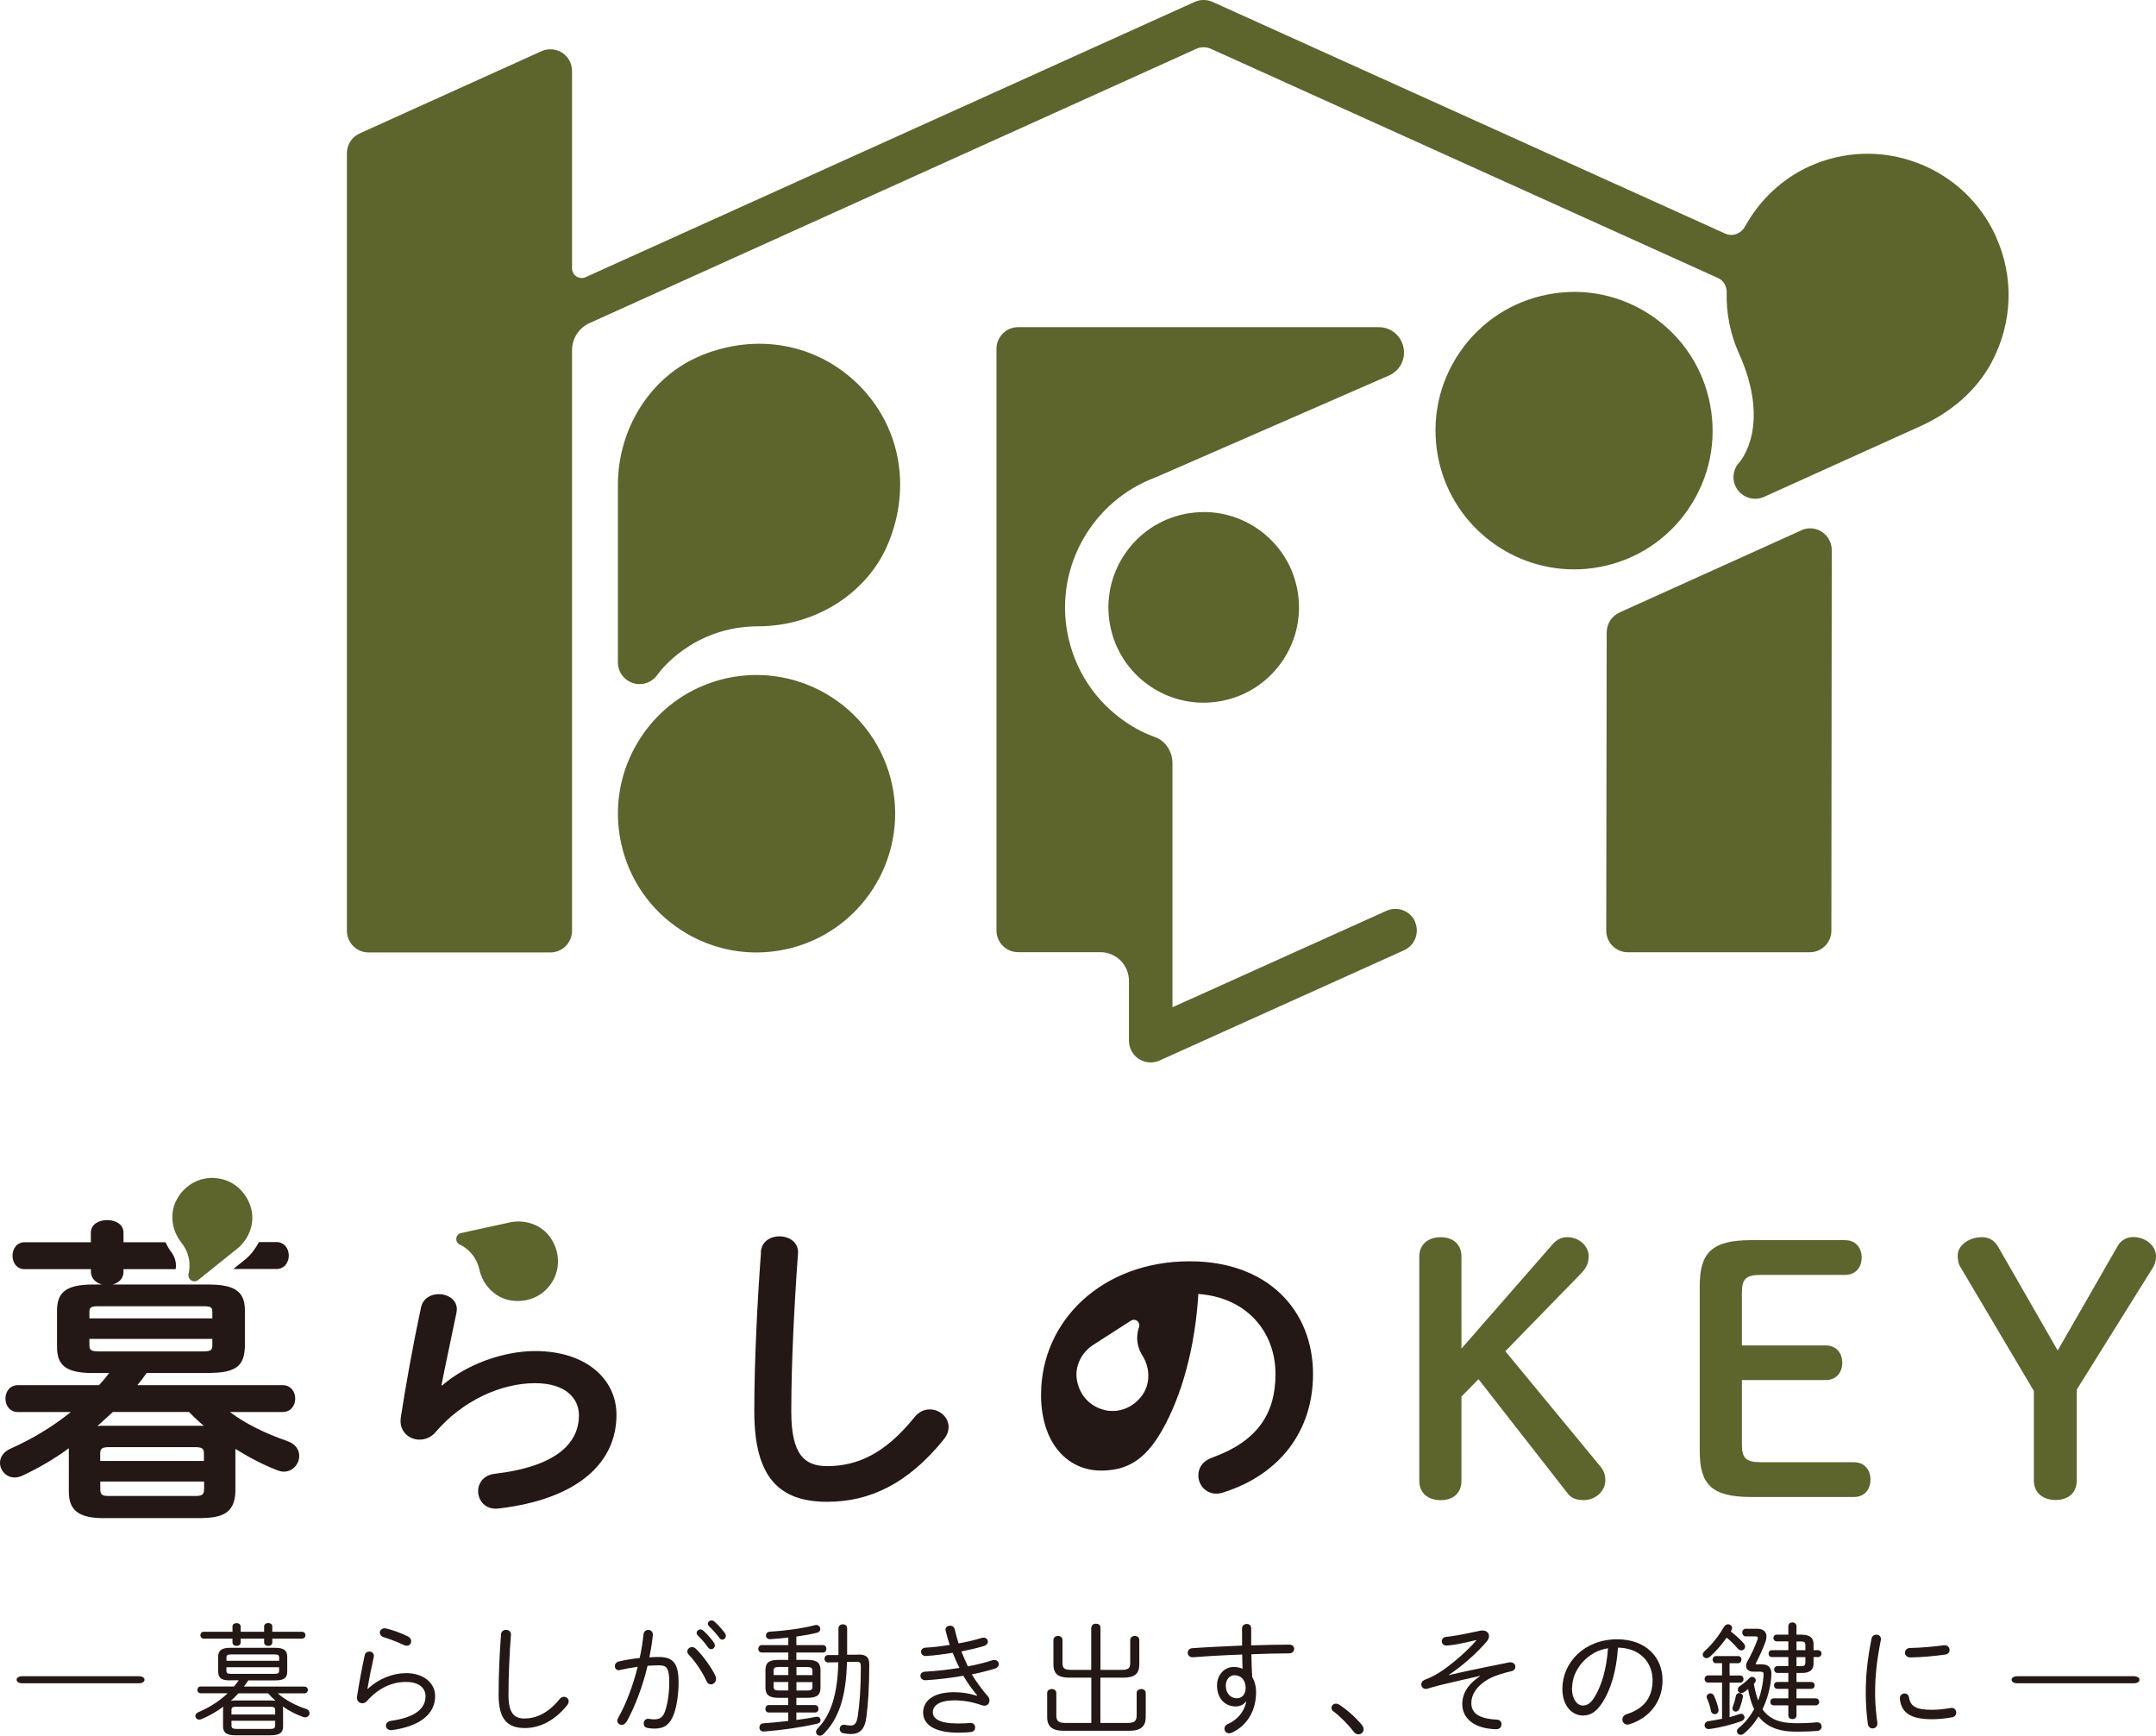 <svg width="118" height="95" viewBox="0 0 118 95" fill="none" xmlns="http://www.w3.org/2000/svg">
<g clip-path="url(#clip0_1572_444)">
<path d="M92.417 27.84C93.559 26.166 93.975 24.145 93.598 22.153C93.221 20.161 92.09 18.438 90.417 17.295C88.74 16.153 86.725 15.731 84.735 16.113C82.745 16.491 81.018 17.623 79.882 19.297C78.74 20.976 78.324 22.992 78.701 24.989C79.391 28.625 82.582 31.163 86.15 31.163C86.616 31.163 87.092 31.119 87.569 31.029C89.559 30.652 91.281 29.519 92.422 27.84H92.417Z" fill="#5D642C"/>
<path d="M98.586 29.027L88.636 33.523C88.214 33.716 87.941 34.139 87.936 34.6L87.911 50.932C87.911 51.25 88.035 51.548 88.258 51.772C88.482 51.995 88.78 52.119 89.097 52.119H99.047C99.702 52.119 100.233 51.588 100.233 50.932L100.253 30.105C100.253 29.703 100.05 29.326 99.712 29.107C99.375 28.888 98.948 28.854 98.581 29.023L98.586 29.027Z" fill="#5D642C"/>
<path d="M109.251 12.969C108.402 11.086 106.868 9.646 104.938 8.916C103.008 8.186 100.908 8.255 99.028 9.105C97.514 9.795 96.303 10.962 95.504 12.398C95.286 12.79 94.829 12.969 94.422 12.785L66.364 0.104C66.051 -0.035 65.699 -0.035 65.386 0.104L32.053 15.169C31.705 15.328 31.308 15.07 31.308 14.688V3.884C31.308 3.482 31.105 3.104 30.767 2.886C30.425 2.667 30.003 2.638 29.636 2.801L19.686 7.302C19.259 7.495 18.986 7.917 18.986 8.384V50.942C18.986 51.598 19.517 52.129 20.172 52.129H30.122C30.777 52.129 31.308 51.598 31.308 50.942V19.168C31.308 18.527 31.681 17.946 32.266 17.683L65.476 2.672C65.729 2.558 66.022 2.558 66.275 2.672L94.025 15.214C94.333 15.353 94.512 15.666 94.502 16.004C94.477 17.141 94.695 18.279 95.172 19.337C96.948 23.281 95.266 25.223 95.207 25.292C94.814 25.704 94.765 26.335 95.092 26.797C95.321 27.12 95.688 27.299 96.06 27.299C96.224 27.299 96.392 27.264 96.546 27.195L105.117 23.32C106.754 22.58 108.189 21.383 109.022 19.794C110.159 17.623 110.228 15.149 109.246 12.974L109.251 12.969Z" fill="#5D642C"/>
<path d="M39.432 37.203C37.477 37.73 35.845 38.992 34.832 40.75C33.82 42.508 33.557 44.55 34.083 46.512C34.609 48.469 35.869 50.103 37.621 51.116C38.787 51.787 40.083 52.129 41.393 52.129C42.058 52.129 42.723 52.04 43.383 51.866C47.422 50.773 49.819 46.601 48.732 42.558C47.641 38.52 43.482 36.12 39.432 37.203Z" fill="#5D642C"/>
<path d="M38.325 19.481C35.621 20.603 33.809 23.445 33.819 26.564V36.26C33.819 36.776 34.157 37.233 34.653 37.387C34.772 37.427 34.891 37.442 35.005 37.442C35.388 37.442 35.755 37.253 35.983 36.93C36.057 36.821 37.869 34.283 41.511 34.278C44.653 34.273 47.516 32.435 48.628 29.703C49.883 26.628 49.258 23.315 46.995 21.065C44.722 18.805 41.402 18.194 38.325 19.476V19.481Z" fill="#5D642C"/>
<path d="M77.45 50.446C77.182 49.844 76.478 49.581 75.882 49.849L64.17 55.129V41.778C64.17 41.152 63.808 40.556 63.218 40.343C62.627 40.129 62.116 39.866 61.61 39.518C59.932 38.376 58.806 36.652 58.424 34.66C57.724 30.97 59.838 27.388 63.247 26.127L76.026 20.549C76.626 20.28 76.949 19.645 76.81 18.999C76.671 18.358 76.12 17.906 75.46 17.906H55.724C55.069 17.906 54.538 18.438 54.538 19.093V50.927C54.538 51.583 55.069 52.114 55.724 52.114H60.225C61.089 52.114 61.788 52.815 61.788 53.679V56.957C61.788 57.36 61.992 57.737 62.329 57.956C62.523 58.08 62.746 58.149 62.974 58.149C63.138 58.149 63.307 58.115 63.461 58.045L76.845 52.01C77.44 51.742 77.708 51.036 77.44 50.441L77.45 50.446Z" fill="#5D642C"/>
<path d="M65.877 28.029C65.555 28.029 65.232 28.059 64.905 28.119C62.081 28.655 60.22 31.392 60.756 34.218C61.014 35.584 61.793 36.771 62.944 37.556C64.096 38.341 65.49 38.624 66.85 38.366C68.22 38.107 69.401 37.328 70.19 36.175C70.974 35.023 71.262 33.632 71.004 32.266C70.527 29.768 68.339 28.024 65.882 28.024L65.877 28.029Z" fill="#5D642C"/>
<path d="M24.207 75.822C25.542 74.665 27.557 73.945 29.289 73.945C32.043 73.945 33.74 75.455 33.74 77.436C33.74 80.139 31.512 82.071 27.289 82.562C26.569 82.652 26.167 82.125 26.167 81.614C26.167 81.177 26.465 80.735 27.061 80.665C30.495 80.263 31.686 78.961 31.686 77.456C31.686 76.542 30.966 75.703 29.284 75.703C27.428 75.703 25.324 76.652 23.85 78.37C23.607 78.668 23.269 78.793 22.957 78.793C22.376 78.793 21.815 78.321 21.939 77.566C22.202 75.847 22.604 73.602 23.041 71.565C23.145 71.059 23.582 70.83 24.004 70.83C24.564 70.83 25.11 71.198 24.986 71.829C24.654 73.463 24.356 74.794 24.163 75.812L24.197 75.832L24.207 75.822Z" fill="#231815"/>
<path d="M41.641 68.541C41.675 67.945 42.166 67.666 42.658 67.666C43.199 67.666 43.73 67.999 43.675 68.63C43.482 71.228 43.308 74.561 43.308 77.263C43.308 79.612 44.028 80.243 45.273 80.243C46.906 80.243 48.429 79.577 50.042 77.576C50.29 77.258 50.603 77.139 50.886 77.139C51.427 77.139 51.918 77.561 51.918 78.102C51.918 78.311 51.849 78.524 51.675 78.753C49.675 81.246 47.556 82.195 45.278 82.195C42.668 82.195 41.283 80.894 41.283 77.248C41.283 74.456 41.457 71.124 41.65 68.546L41.641 68.541Z" fill="#231815"/>
<path d="M56.98 76.314C56.98 72.316 60.296 69.032 65.114 69.032C69.392 69.032 71.863 71.719 71.863 75.206C71.863 78.38 69.987 80.715 66.97 81.678C66.831 81.728 66.687 81.748 66.568 81.748C65.973 81.748 65.586 81.256 65.586 80.749C65.586 80.362 65.794 79.98 66.32 79.786C68.811 78.892 69.809 77.382 69.809 75.206C69.809 72.906 68.251 71.014 65.586 70.82C65.412 73.731 64.692 76.364 63.606 78.276C62.643 79.98 61.606 80.486 60.256 80.486C58.469 80.486 56.976 79.046 56.976 76.309L56.98 76.314ZM60.464 77.178C61.253 77.352 62.042 77.034 62.529 76.344C62.956 75.733 62.956 74.868 62.529 74.198C62.032 73.418 62.325 72.688 62.335 72.653C62.375 72.559 62.36 72.454 62.31 72.375C62.295 72.35 62.276 72.325 62.251 72.305C62.151 72.221 62.008 72.211 61.898 72.281L59.834 73.607C59.169 74.034 58.812 74.809 58.941 75.539C59.09 76.374 59.675 76.994 60.464 77.173V77.178Z" fill="#231815"/>
<path d="M84.939 68.138C85.182 67.86 85.44 67.711 85.778 67.711C86.428 67.711 86.949 68.198 86.949 68.754C86.949 69.092 86.855 69.35 86.542 69.688L82.388 73.955L87.584 80.253C87.787 80.496 87.862 80.74 87.862 81.018C87.862 81.614 87.321 82.101 86.691 82.101C86.264 82.101 86.001 82.006 85.778 81.708L80.919 75.484L79.986 76.438V81.043C79.986 81.733 79.52 82.106 78.85 82.106C78.18 82.106 77.679 81.733 77.679 81.043V68.779C77.679 68.089 78.18 67.716 78.85 67.716C79.52 67.716 79.986 68.089 79.986 68.779V73.811L84.939 68.143V68.138Z" fill="#5D642C"/>
<path d="M101.46 80.029C102.055 80.029 102.373 80.456 102.373 80.983C102.373 81.51 102.055 81.932 101.46 81.932H95.837C93.639 81.932 93.028 81.207 93.028 79.413V70.393C93.028 68.605 93.644 67.875 95.837 67.875H100.978C101.574 67.875 101.891 68.302 101.891 68.829C101.891 69.355 101.574 69.777 100.978 69.777H96.378C95.519 69.777 95.336 70.021 95.336 70.766V73.637H99.916C100.512 73.637 100.829 74.064 100.829 74.585C100.829 75.107 100.512 75.534 99.916 75.534H95.336V79.041C95.336 79.786 95.525 80.029 96.378 80.029H101.46Z" fill="#5D642C"/>
<path d="M107.295 69.35C107.181 69.166 107.146 68.943 107.146 68.7C107.146 68.198 107.722 67.711 108.486 67.711C108.859 67.711 109.176 67.915 109.345 68.213L112.62 73.915L115.915 68.173C116.064 67.915 116.362 67.706 116.754 67.706C117.444 67.706 118 68.193 118 68.749C118 68.993 117.945 69.176 117.851 69.345L113.662 76.056V81.033C113.662 81.723 113.176 82.096 112.506 82.096C111.836 82.096 111.315 81.723 111.315 81.033V76.13L107.295 69.345V69.35Z" fill="#5D642C"/>
<path d="M13.434 68.923L12.769 69.454H15.121C15.577 69.454 15.806 69.087 15.806 68.719C15.806 68.352 15.577 67.979 15.121 67.979H14.173C13.984 68.332 13.751 68.665 13.429 68.923H13.434Z" fill="#231815"/>
<path d="M15.741 78.877C14.515 78.455 13.444 77.928 12.585 77.283H15.458C15.93 77.283 16.158 76.915 16.158 76.547C16.158 76.18 15.93 75.812 15.458 75.812H7.518C7.692 75.604 7.871 75.375 8.024 75.147H11.424C11.93 75.127 12.511 75.127 12.947 74.829C13.315 74.566 13.384 74.129 13.404 73.706V71.739C13.404 70.756 12.947 70.304 11.424 70.304H6.164C6.496 70.214 6.744 69.986 6.759 69.638V69.464H9.613C9.632 69.36 9.697 68.928 9.345 68.486C9.22 68.332 9.146 68.158 9.057 67.989H6.759V67.463C6.759 67.006 6.322 66.777 5.866 66.777C5.409 66.777 4.973 67.006 4.973 67.463V67.989H1.35C0.913 67.989 0.685 68.357 0.685 68.729C0.685 69.102 0.913 69.464 1.35 69.464H4.977V69.638C4.997 69.991 5.26 70.219 5.593 70.304H5.087C3.578 70.304 3.121 70.761 3.121 71.739V73.706C3.121 74.71 3.578 75.147 5.087 75.147H5.98C5.806 75.375 5.613 75.604 5.419 75.812H0.983C0.526 75.812 0.298 76.18 0.298 76.547C0.298 76.915 0.526 77.283 0.983 77.283H3.876C2.893 78.072 1.806 78.738 0.581 79.284C0.179 79.458 0 79.776 0 80.054C0 80.476 0.332 80.864 0.804 80.864C0.943 80.864 1.102 80.829 1.275 80.74C2.134 80.337 2.978 79.846 3.767 79.264V81.634C3.767 82.632 4.273 83.089 5.657 83.089H10.987C12.074 83.069 12.848 82.88 12.883 81.634V79.299C13.617 79.756 14.372 80.159 15.146 80.457C15.285 80.511 15.409 80.546 15.533 80.546C16.039 80.546 16.377 80.109 16.377 79.687C16.377 79.354 16.183 79.036 15.746 78.882L15.741 78.877ZM4.893 71.824C4.893 71.541 4.982 71.491 5.434 71.491H11.076C11.548 71.491 11.622 71.541 11.622 71.824V72.156H4.893V71.824ZM5.434 73.965C4.977 73.965 4.893 73.895 4.893 73.612V73.279H11.622V73.612C11.622 73.895 11.553 73.965 11.076 73.965H5.434ZM6.168 77.278H10.342C10.605 77.541 10.868 77.804 11.151 78.033H5.662C5.558 78.033 5.434 78.033 5.33 78.052C5.613 77.789 5.891 77.541 6.173 77.283L6.168 77.278ZM11.166 81.524C11.166 81.788 11.076 81.877 10.694 81.877H5.96C5.677 81.877 5.489 81.857 5.489 81.524V81.087H11.171V81.524H11.166ZM11.166 79.96H5.484V79.558C5.484 79.294 5.573 79.205 5.955 79.205H10.689C11.072 79.205 11.161 79.294 11.161 79.558V79.96H11.166Z" fill="#231815"/>
<path d="M7.593 91.742C7.801 91.742 7.91 91.836 7.91 91.935C7.91 92.035 7.806 92.129 7.593 92.129H1.221C1.012 92.129 0.908 92.03 0.908 91.935C0.908 91.841 1.012 91.742 1.221 91.742H7.593Z" fill="#231815"/>
<path d="M12.6 91.97C12.223 91.965 11.945 91.915 11.94 91.478V90.689C11.94 90.351 12.104 90.187 12.6 90.187H15.061C15.563 90.187 15.721 90.351 15.721 90.689V91.478C15.721 91.826 15.558 91.97 15.061 91.97H13.588C13.513 92.084 13.434 92.199 13.349 92.308H16.654C16.783 92.308 16.853 92.402 16.853 92.492C16.853 92.586 16.783 92.68 16.654 92.68H15.2C15.612 93.043 16.188 93.351 16.739 93.525C16.883 93.57 16.942 93.669 16.942 93.763C16.942 93.877 16.848 93.992 16.699 93.992C16.664 93.992 16.63 93.987 16.59 93.972C16.228 93.843 15.831 93.649 15.473 93.396C15.488 93.45 15.493 93.495 15.493 93.55V94.488C15.493 94.826 15.309 94.975 14.808 94.975H12.883C12.521 94.97 12.213 94.916 12.208 94.488V93.55C12.208 93.505 12.213 93.455 12.223 93.406C11.851 93.684 11.439 93.922 11.012 94.096C10.972 94.111 10.938 94.116 10.903 94.116C10.774 94.116 10.694 94.022 10.694 93.912C10.694 93.838 10.739 93.758 10.858 93.709C11.473 93.45 12.019 93.093 12.461 92.675H10.992C10.863 92.675 10.803 92.581 10.803 92.487C10.803 92.397 10.863 92.303 10.992 92.303H12.808C12.903 92.194 12.982 92.079 13.066 91.965H12.595L12.6 91.97ZM13.171 89.894C13.171 90.023 13.062 90.083 12.947 90.083C12.838 90.083 12.724 90.023 12.724 89.894V89.685H11.156C11.027 89.685 10.967 89.591 10.967 89.496C10.967 89.402 11.027 89.308 11.156 89.308H12.724V89.025C12.724 88.895 12.838 88.836 12.947 88.836C13.062 88.836 13.171 88.895 13.171 89.025V89.308H14.456V89.015C14.456 88.891 14.57 88.831 14.679 88.831C14.793 88.831 14.903 88.891 14.903 89.015V89.308H16.52C16.649 89.308 16.719 89.402 16.719 89.496C16.719 89.591 16.649 89.685 16.52 89.685H14.903V89.894C14.903 90.023 14.793 90.083 14.679 90.083C14.57 90.083 14.456 90.023 14.456 89.894V89.685H13.171V89.894ZM15.275 90.704C15.275 90.604 15.23 90.549 15.032 90.549H12.64C12.441 90.549 12.396 90.604 12.396 90.704V90.897H15.28V90.704H15.275ZM15.032 91.612C15.23 91.612 15.275 91.558 15.275 91.449V91.25H12.392V91.449C12.392 91.558 12.436 91.612 12.635 91.612H15.027H15.032ZM13.047 92.68C12.918 92.824 12.779 92.959 12.635 93.088C12.724 93.073 12.808 93.068 12.898 93.068H14.823C14.912 93.068 14.997 93.078 15.081 93.088C14.942 92.969 14.803 92.824 14.674 92.68H13.047ZM15.061 93.594C15.061 93.46 15.007 93.411 14.778 93.411H12.952C12.724 93.411 12.669 93.455 12.669 93.594V93.838H15.061V93.594ZM14.778 94.627C14.927 94.623 15.061 94.623 15.061 94.439V94.18H12.669V94.439C12.669 94.573 12.724 94.627 12.952 94.627H14.778Z" fill="#231815"/>
<path d="M20.123 92.437C20.729 91.876 21.493 91.573 22.232 91.573C23.16 91.573 23.816 92.094 23.816 92.829C23.816 93.818 22.972 94.488 21.443 94.692C21.235 94.712 21.121 94.578 21.121 94.444C21.121 94.329 21.21 94.215 21.384 94.185C22.684 94.007 23.289 93.535 23.289 92.839C23.289 92.358 22.892 92.055 22.232 92.055C21.473 92.055 20.739 92.358 20.074 93.112C20.004 93.187 19.92 93.222 19.831 93.222C19.672 93.222 19.513 93.093 19.538 92.874C19.647 92.169 19.796 91.339 19.96 90.599C19.984 90.455 20.104 90.391 20.218 90.391C20.361 90.391 20.495 90.5 20.456 90.689C20.322 91.285 20.198 91.901 20.108 92.437H20.123ZM22.322 89.561C22.451 89.621 22.505 89.73 22.505 89.824C22.505 89.959 22.411 90.073 22.262 90.073C22.218 90.073 22.163 90.058 22.098 90.033C21.761 89.864 21.329 89.71 21.002 89.606C20.853 89.556 20.788 89.457 20.788 89.357C20.788 89.233 20.888 89.119 21.056 89.119C21.091 89.119 21.126 89.124 21.155 89.134C21.488 89.213 21.94 89.372 22.317 89.561H22.322Z" fill="#231815"/>
<path d="M27.423 89.442C27.438 89.278 27.567 89.204 27.696 89.204C27.835 89.204 27.979 89.298 27.964 89.472C27.89 90.425 27.83 91.697 27.83 92.77C27.83 93.743 28.128 94.056 28.703 94.056C29.304 94.056 29.984 93.793 30.629 92.993C30.703 92.904 30.783 92.869 30.867 92.869C31.001 92.869 31.125 92.969 31.125 93.113C31.125 93.187 31.1 93.262 31.031 93.341C30.306 94.235 29.478 94.578 28.723 94.578C27.765 94.578 27.289 94.091 27.289 92.76C27.289 91.692 27.344 90.415 27.423 89.437V89.442Z" fill="#231815"/>
<path d="M34.277 94.24C34.217 94.354 34.113 94.404 34.029 94.404C33.9 94.404 33.785 94.31 33.785 94.175C33.785 94.131 33.8 94.076 33.835 94.022C34.272 93.242 34.644 92.258 34.902 91.225C34.569 91.27 34.232 91.334 33.939 91.399C33.914 91.409 33.885 91.414 33.865 91.414C33.731 91.414 33.651 91.305 33.651 91.19C33.651 91.081 33.726 90.967 33.875 90.932C34.207 90.853 34.609 90.788 35.011 90.743C35.105 90.316 35.175 89.884 35.219 89.457C35.234 89.288 35.353 89.208 35.478 89.208C35.612 89.208 35.751 89.308 35.731 89.501C35.691 89.904 35.621 90.301 35.542 90.709C35.731 90.694 35.899 90.689 36.058 90.689C36.827 90.689 37.14 91.021 37.14 92.074C37.14 92.68 37.046 93.356 36.892 93.788C36.674 94.389 36.351 94.608 35.83 94.608C35.701 94.608 35.567 94.598 35.438 94.573C35.289 94.548 35.23 94.439 35.23 94.325C35.23 94.18 35.339 94.041 35.527 94.076C35.636 94.096 35.711 94.101 35.81 94.101C36.103 94.101 36.282 94.002 36.401 93.654C36.544 93.237 36.629 92.646 36.629 92.079C36.629 91.28 36.48 91.146 36.073 91.146C35.875 91.146 35.666 91.16 35.443 91.17C35.175 92.293 34.768 93.376 34.287 94.25L34.277 94.24ZM39.155 91.737C39.18 91.791 39.19 91.846 39.19 91.891C39.19 92.07 39.046 92.189 38.907 92.189C38.812 92.189 38.718 92.134 38.664 92.005C38.46 91.538 38.043 90.917 37.696 90.564C37.641 90.505 37.617 90.44 37.617 90.386C37.617 90.257 37.74 90.147 37.874 90.147C37.944 90.147 38.014 90.172 38.083 90.237C38.44 90.574 38.956 91.28 39.16 91.732L39.155 91.737ZM38.128 89.367C38.128 89.268 38.222 89.179 38.331 89.179C38.376 89.179 38.425 89.194 38.475 89.233C38.678 89.402 38.912 89.675 39.071 89.899C39.11 89.954 39.125 90.008 39.125 90.053C39.125 90.177 39.031 90.261 38.922 90.261C38.862 90.261 38.803 90.237 38.753 90.167C38.584 89.924 38.371 89.685 38.197 89.516C38.152 89.472 38.128 89.417 38.128 89.367ZM38.738 88.876C38.738 88.776 38.832 88.687 38.941 88.687C38.991 88.687 39.041 88.702 39.09 88.742C39.264 88.891 39.522 89.169 39.671 89.377C39.706 89.432 39.726 89.477 39.726 89.531C39.726 89.645 39.631 89.74 39.532 89.74C39.477 89.74 39.423 89.715 39.378 89.65C39.224 89.442 38.981 89.169 38.812 89.015C38.768 88.97 38.743 88.92 38.743 88.871L38.738 88.876Z" fill="#231815"/>
<path d="M42.599 92.924C42.192 92.914 41.904 92.844 41.894 92.377V91.394C41.894 91.031 42.063 90.848 42.599 90.848H43.145V90.445H41.691C41.566 90.445 41.502 90.346 41.502 90.242C41.502 90.137 41.571 90.038 41.691 90.038H43.145V89.626C42.807 89.665 42.47 89.695 42.157 89.715C42.003 89.72 41.919 89.621 41.919 89.511C41.919 89.412 41.993 89.308 42.142 89.303C42.926 89.258 43.854 89.139 44.589 88.95C44.614 88.945 44.643 88.935 44.663 88.935C44.807 88.935 44.896 89.045 44.896 89.154C44.896 89.248 44.837 89.338 44.698 89.367C44.365 89.447 43.983 89.516 43.586 89.571V90.038H45.04C45.169 90.038 45.229 90.137 45.229 90.242C45.229 90.346 45.169 90.445 45.04 90.445H43.586V90.848H44.202C44.738 90.848 44.906 91.031 44.906 91.394V92.377C44.906 92.745 44.738 92.924 44.202 92.924H43.586V93.321H44.599C44.728 93.321 44.797 93.421 44.797 93.525C44.797 93.629 44.728 93.728 44.599 93.728H43.586V94.136C43.944 94.091 44.296 94.037 44.648 93.967C44.822 93.932 44.911 94.037 44.911 94.146C44.911 94.235 44.857 94.315 44.733 94.339C43.849 94.543 42.792 94.692 41.825 94.767C41.646 94.781 41.562 94.667 41.562 94.543C41.562 94.434 41.636 94.325 41.785 94.32C42.231 94.285 42.693 94.245 43.14 94.19V93.728H42.078C41.949 93.728 41.889 93.629 41.889 93.525C41.889 93.421 41.949 93.321 42.078 93.321H43.14V92.924H42.594H42.599ZM43.145 91.682V91.235H42.643C42.4 91.235 42.341 91.29 42.341 91.449V91.677H43.145V91.682ZM43.145 92.526V92.06H42.341V92.308C42.341 92.472 42.4 92.522 42.643 92.522H43.145V92.526ZM43.591 91.682H44.465V91.454C44.465 91.29 44.405 91.24 44.162 91.24H43.591V91.687V91.682ZM43.591 92.06V92.526H44.162C44.405 92.526 44.465 92.472 44.465 92.313V92.064H43.591V92.06ZM46.946 90.555C47.417 90.55 47.576 90.699 47.576 91.096C47.576 92.377 47.507 93.291 47.417 93.992C47.323 94.682 47.03 94.906 46.564 94.906C46.43 94.906 46.301 94.891 46.152 94.861C46.018 94.831 45.958 94.732 45.958 94.632C45.958 94.498 46.058 94.369 46.236 94.399C46.35 94.429 46.455 94.439 46.554 94.439C46.762 94.439 46.886 94.344 46.951 93.902C47.05 93.217 47.115 92.407 47.115 91.21C47.115 91.022 47.075 90.947 46.876 90.952L46.355 90.962C46.311 92.899 45.889 94.086 45.075 94.901C45.016 94.97 44.941 94.995 44.871 94.995C44.757 94.995 44.663 94.906 44.663 94.791C44.663 94.737 44.688 94.672 44.752 94.603C45.467 93.858 45.834 92.79 45.884 90.977L45.328 90.987C45.194 90.992 45.125 90.892 45.125 90.788C45.125 90.684 45.194 90.584 45.323 90.584H45.889V89.124C45.889 88.975 46.013 88.9 46.127 88.9C46.251 88.9 46.365 88.975 46.365 89.124V90.564H46.956L46.946 90.555Z" fill="#231815"/>
<path d="M53.482 92.785C53.233 92.502 52.961 92.119 52.722 91.717C52.062 91.831 51.358 91.92 50.673 91.96C50.484 91.975 50.375 91.846 50.375 91.722C50.375 91.612 50.454 91.498 50.633 91.493C51.253 91.459 51.898 91.384 52.514 91.285C52.37 91.016 52.256 90.743 52.142 90.46C51.641 90.54 51.134 90.609 50.688 90.634C50.504 90.649 50.41 90.525 50.41 90.406C50.41 90.296 50.489 90.182 50.668 90.177C51.06 90.157 51.521 90.103 51.978 90.028C51.889 89.765 51.819 89.501 51.755 89.243C51.715 89.074 51.854 88.975 51.998 88.975C52.112 88.975 52.221 89.035 52.256 89.179C52.31 89.432 52.385 89.685 52.464 89.944C52.931 89.864 53.372 89.755 53.715 89.65C53.755 89.636 53.794 89.631 53.829 89.631C53.978 89.631 54.067 89.73 54.067 89.849C54.067 89.944 54.008 90.038 53.849 90.088C53.496 90.197 53.07 90.296 52.618 90.386C52.727 90.664 52.846 90.932 52.975 91.205C53.457 91.111 53.913 90.997 54.32 90.867C54.355 90.853 54.39 90.853 54.419 90.853C54.573 90.853 54.668 90.962 54.668 91.086C54.668 91.18 54.598 91.28 54.459 91.324C54.082 91.439 53.65 91.548 53.189 91.642C53.412 92.02 53.764 92.497 54.062 92.834C54.132 92.909 54.157 92.988 54.157 93.073C54.157 93.227 54.042 93.356 53.874 93.356C53.834 93.356 53.794 93.346 53.749 93.336C53.248 93.152 52.727 93.063 52.241 93.063C51.402 93.063 51.055 93.356 51.055 93.713C51.055 94.046 51.377 94.329 52.439 94.329C52.707 94.329 52.926 94.315 53.104 94.3C53.278 94.285 53.372 94.414 53.372 94.553C53.372 94.662 53.298 94.776 53.139 94.796C52.956 94.816 52.732 94.831 52.449 94.831C51.109 94.831 50.524 94.369 50.524 93.728C50.524 93.167 50.971 92.616 52.226 92.616C52.653 92.616 53.06 92.685 53.457 92.809V92.795L53.482 92.785Z" fill="#231815"/>
<path d="M59.734 89.079C59.734 88.93 59.863 88.866 59.982 88.866C60.111 88.866 60.23 88.935 60.23 89.079V91.394H61.367C61.779 91.394 61.858 91.3 61.858 90.987V89.76C61.858 89.611 61.987 89.536 62.106 89.536C62.235 89.536 62.355 89.611 62.355 89.76V91.086C62.355 91.593 62.116 91.821 61.476 91.821H60.225V94.3H61.694C62.106 94.3 62.211 94.185 62.211 93.873V92.665C62.211 92.516 62.34 92.442 62.459 92.442C62.588 92.442 62.707 92.516 62.707 92.665V93.972C62.707 94.478 62.449 94.727 61.809 94.727H58.211C57.571 94.727 57.312 94.478 57.312 93.972V92.665C57.312 92.516 57.441 92.442 57.566 92.442C57.695 92.442 57.814 92.516 57.814 92.665V93.873C57.814 94.185 57.913 94.3 58.33 94.3H59.729V91.821H58.533C57.888 91.821 57.655 91.593 57.655 91.086V89.76C57.655 89.611 57.784 89.536 57.903 89.536C58.032 89.536 58.151 89.611 58.151 89.76V90.987C58.151 91.3 58.231 91.394 58.642 91.394H59.724V89.079H59.734Z" fill="#231815"/>
<path d="M68.186 93.137C68.032 93.326 67.834 93.396 67.63 93.396C67.04 93.396 66.608 92.949 66.608 92.243C66.608 91.667 67.015 91.235 67.516 91.235C67.695 91.235 67.863 91.27 68.007 91.334C67.992 91.071 67.992 90.813 67.987 90.555C67.02 90.589 66.052 90.644 65.298 90.704C65.109 90.718 65.005 90.589 65.005 90.455C65.005 90.341 65.084 90.217 65.263 90.207C66.022 90.152 67 90.108 67.982 90.063C67.978 89.799 67.978 89.487 67.978 89.129C67.978 88.97 68.106 88.881 68.236 88.881C68.365 88.881 68.479 88.96 68.479 89.124V90.053C69.238 90.028 69.967 90.013 70.568 90.013C70.747 90.013 70.831 90.127 70.831 90.242C70.831 90.371 70.737 90.49 70.563 90.49C69.968 90.49 69.243 90.51 68.489 90.54C68.504 90.957 68.504 91.379 68.538 91.796C68.672 92.02 68.747 92.298 68.747 92.621C68.747 93.634 68.245 94.454 67.422 94.831C67.367 94.856 67.322 94.866 67.273 94.866C67.119 94.866 67.015 94.742 67.015 94.618C67.015 94.518 67.069 94.414 67.208 94.354C67.69 94.146 68.087 93.714 68.211 93.142H68.191L68.186 93.137ZM67.089 92.258C67.089 92.705 67.382 92.949 67.685 92.949C67.987 92.949 68.176 92.725 68.176 92.377C68.176 91.97 67.933 91.687 67.561 91.687C67.293 91.687 67.089 91.93 67.089 92.258Z" fill="#231815"/>
<path d="M72.87 93.475C72.87 93.311 73.064 93.162 73.282 93.291C73.679 93.535 74.22 94.017 74.537 94.409C74.607 94.498 74.632 94.578 74.632 94.652C74.632 94.806 74.498 94.921 74.349 94.921C74.26 94.921 74.16 94.881 74.086 94.776C73.793 94.384 73.307 93.902 72.969 93.659C72.895 93.604 72.87 93.535 72.87 93.47V93.475Z" fill="#231815"/>
<path d="M80.795 89.765C79.843 89.993 79.47 90.043 79.192 90.063C79.009 90.078 78.91 89.954 78.91 89.824C78.91 89.715 78.989 89.601 79.153 89.586C79.396 89.566 79.783 89.516 81.004 89.253C81.053 89.238 81.098 89.238 81.138 89.238C81.351 89.238 81.495 89.367 81.495 89.541C81.495 89.636 81.455 89.745 81.361 89.854C80.766 90.54 80.006 91.2 79.297 91.667V91.682C79.972 91.523 80.815 91.339 82.587 90.987C82.81 90.947 82.939 91.081 82.939 91.225C82.939 91.324 82.87 91.434 82.711 91.469C82.274 91.568 81.833 91.712 81.604 91.826C80.761 92.253 80.527 92.815 80.527 93.202C80.527 93.724 80.875 94.066 81.917 94.116C82.101 94.126 82.18 94.245 82.18 94.374C82.18 94.508 82.081 94.652 81.882 94.642C80.691 94.618 80.031 94.051 80.031 93.262C80.031 92.79 80.24 92.248 80.994 91.747L80.984 91.727C80.349 91.871 79.604 92.04 78.86 92.219C78.622 92.273 78.374 92.353 78.13 92.422C78.096 92.432 78.071 92.437 78.036 92.437C77.887 92.437 77.788 92.323 77.788 92.194C77.788 92.094 77.848 91.985 77.996 91.93C78.299 91.816 78.656 91.637 79.004 91.389C79.634 90.937 80.259 90.396 80.8 89.785V89.765H80.795Z" fill="#231815"/>
<path d="M85.51 92.432C85.51 91.002 86.706 89.72 88.512 89.72C90.06 89.72 90.993 90.689 90.993 91.965C90.993 93.147 90.254 94.037 89.187 94.369C89.147 94.384 89.108 94.389 89.073 94.389C88.899 94.389 88.795 94.255 88.795 94.111C88.795 93.987 88.865 93.873 89.033 93.818C89.961 93.525 90.448 92.919 90.448 91.965C90.448 91.011 89.787 90.197 88.552 90.177C88.477 91.424 88.16 92.457 87.728 93.142C87.356 93.734 87.018 93.892 86.631 93.892C86.056 93.892 85.51 93.386 85.51 92.432ZM87.232 90.48C86.939 90.644 86.691 90.858 86.492 91.121C86.363 91.29 86.264 91.474 86.18 91.667C86.085 91.915 86.051 92.159 86.036 92.427C86.036 92.988 86.314 93.346 86.626 93.346C86.84 93.346 87.038 93.257 87.262 92.899C87.649 92.273 87.931 91.354 88.006 90.212C87.728 90.261 87.47 90.341 87.227 90.475L87.232 90.48Z" fill="#231815"/>
<path d="M93.57 90.684C93.515 90.728 93.455 90.753 93.401 90.753C93.287 90.753 93.192 90.664 93.192 90.559C93.192 90.5 93.227 90.43 93.292 90.371C93.684 90.023 94.091 89.511 94.349 89.044C94.403 88.95 94.493 88.9 94.577 88.9C94.691 88.9 94.8 88.98 94.8 89.104C94.8 89.144 94.785 89.194 94.751 89.248C94.746 89.263 94.731 89.283 94.726 89.293C94.964 89.472 95.242 89.72 95.43 89.934C95.485 90.003 95.51 90.063 95.51 90.122C95.51 90.237 95.416 90.326 95.302 90.326C95.232 90.326 95.158 90.291 95.098 90.217C94.924 90.008 94.711 89.799 94.502 89.631C94.225 90.028 93.882 90.415 93.57 90.689V90.684ZM93.922 91.031C93.798 91.031 93.733 90.932 93.733 90.833C93.733 90.733 93.803 90.639 93.922 90.639H95.123C95.252 90.639 95.311 90.733 95.311 90.833C95.311 90.927 95.252 91.031 95.123 91.031H94.661V91.702H95.237C95.366 91.702 95.425 91.796 95.425 91.901C95.425 91.995 95.366 92.094 95.237 92.094H94.661V93.982C94.84 93.932 95.014 93.882 95.187 93.818C95.222 93.803 95.247 93.798 95.282 93.798C95.396 93.798 95.48 93.892 95.48 93.992C95.48 94.071 95.425 94.161 95.311 94.2C94.805 94.384 94.14 94.558 93.555 94.632C93.386 94.652 93.292 94.538 93.292 94.424C93.292 94.325 93.366 94.22 93.51 94.2C93.723 94.171 93.991 94.126 94.249 94.071V92.089H93.48C93.356 92.089 93.292 91.99 93.292 91.896C93.292 91.796 93.361 91.697 93.48 91.697H94.249V91.026H93.927L93.922 91.031ZM94.051 93.535C94.086 93.719 93.972 93.818 93.847 93.818C93.758 93.818 93.664 93.758 93.639 93.629C93.594 93.386 93.515 93.157 93.426 92.959C93.411 92.924 93.406 92.899 93.406 92.869C93.406 92.76 93.505 92.68 93.614 92.68C93.689 92.68 93.763 92.715 93.808 92.809C93.907 93.018 94.011 93.316 94.051 93.535ZM95.192 92.66C95.306 92.66 95.421 92.755 95.386 92.904C95.341 93.118 95.277 93.331 95.212 93.5C95.162 93.624 95.078 93.679 94.994 93.679C94.9 93.679 94.82 93.609 94.82 93.5C94.82 93.475 94.82 93.445 94.835 93.421C94.904 93.237 94.959 93.058 95.004 92.824C95.024 92.715 95.113 92.66 95.192 92.66ZM96.408 91.091C96.825 91.091 96.974 91.299 96.949 91.707C96.909 92.358 96.731 92.988 96.463 93.55C96.84 94.096 97.425 94.314 98.304 94.314C98.795 94.314 99.142 94.295 99.42 94.265C99.604 94.245 99.698 94.364 99.698 94.498C99.698 94.608 99.624 94.722 99.46 94.737C99.162 94.762 98.82 94.776 98.294 94.776C97.346 94.776 96.686 94.513 96.244 93.942C96.021 94.314 95.753 94.632 95.445 94.881C95.386 94.93 95.321 94.95 95.272 94.95C95.158 94.95 95.063 94.861 95.063 94.752C95.063 94.692 95.098 94.623 95.172 94.563C95.51 94.295 95.788 93.942 96.006 93.54C95.837 93.197 95.743 92.824 95.674 92.442C95.599 92.511 95.525 92.566 95.465 92.606C95.411 92.646 95.351 92.66 95.302 92.66C95.192 92.66 95.113 92.581 95.113 92.477C95.113 92.402 95.148 92.328 95.242 92.268C95.411 92.154 95.579 92.02 95.743 91.846C95.793 91.801 95.842 91.776 95.892 91.776C96.001 91.776 96.096 91.866 96.096 91.965C96.096 92.015 96.076 92.059 96.036 92.109C96.021 92.129 96.001 92.144 95.991 92.164C96.046 92.477 96.115 92.77 96.23 93.073C96.388 92.641 96.487 92.179 96.522 91.717C96.537 91.533 96.502 91.493 96.324 91.493H95.957C95.718 91.493 95.564 91.369 95.564 91.175C95.564 91.101 95.584 91.021 95.639 90.927C95.857 90.549 96.066 90.083 96.195 89.72C96.2 89.695 96.21 89.675 96.21 89.65C96.21 89.596 96.17 89.561 96.076 89.561H95.55C95.421 89.561 95.356 89.452 95.356 89.353C95.356 89.243 95.425 89.144 95.55 89.144H96.165C96.512 89.144 96.681 89.313 96.681 89.571C96.681 89.645 96.666 89.725 96.641 89.814C96.517 90.182 96.269 90.709 96.086 91.061L96.105 91.091H96.423H96.408ZM98.641 89.472C99.058 89.472 99.257 89.655 99.257 89.978V90.316H99.5C99.629 90.316 99.693 90.41 99.693 90.505C99.693 90.599 99.624 90.694 99.5 90.694H99.257V91.056C99.257 91.379 99.058 91.563 98.641 91.563H98.324V92.055H99.123C99.252 92.055 99.321 92.149 99.321 92.243C99.321 92.338 99.252 92.432 99.123 92.432H98.324V92.954H99.371C99.5 92.954 99.569 93.048 99.569 93.142C99.569 93.242 99.5 93.336 99.371 93.336H98.324V93.892C98.324 94.022 98.215 94.091 98.1 94.091C97.991 94.091 97.877 94.022 97.877 93.892V93.336H97.078C96.949 93.336 96.889 93.242 96.889 93.142C96.889 93.048 96.949 92.954 97.078 92.954H97.877V92.432H97.281C97.153 92.432 97.093 92.338 97.093 92.243C97.093 92.149 97.153 92.055 97.281 92.055H97.877V91.563H97.287C97.167 91.563 97.098 91.468 97.098 91.374C97.098 91.28 97.167 91.185 97.287 91.185H97.877V90.694H96.984C96.855 90.694 96.795 90.599 96.795 90.505C96.795 90.41 96.855 90.316 96.984 90.316H97.877V89.834H97.247C97.128 89.834 97.058 89.74 97.058 89.65C97.058 89.556 97.128 89.467 97.247 89.467H97.877V89.005C97.877 88.861 97.991 88.796 98.1 88.796C98.215 88.796 98.324 88.866 98.324 89.005V89.467H98.641V89.472ZM98.324 90.316H98.81V90.048C98.81 89.894 98.755 89.839 98.582 89.839H98.324V90.321V90.316ZM98.324 91.19H98.582C98.76 91.19 98.81 91.136 98.81 90.982V90.698H98.324V91.19Z" fill="#231815"/>
<path d="M102.696 89.467C102.84 89.467 102.979 89.576 102.939 89.765C102.711 90.917 102.626 91.757 102.626 92.71C102.626 93.197 102.681 93.833 102.75 94.285C102.775 94.483 102.636 94.598 102.487 94.598C102.373 94.598 102.259 94.523 102.229 94.364C102.17 93.932 102.115 93.266 102.115 92.705C102.115 91.702 102.195 90.872 102.433 89.675C102.468 89.531 102.587 89.467 102.696 89.467ZM105.738 93.579C106.041 93.579 106.413 93.545 106.75 93.48C106.954 93.44 107.068 93.589 107.068 93.738C107.068 93.848 106.998 93.962 106.85 93.987C106.467 94.061 106.1 94.096 105.728 94.096C104.557 94.096 104.066 93.733 103.981 92.983C103.961 92.795 104.105 92.685 104.239 92.685C104.353 92.685 104.463 92.755 104.482 92.904C104.562 93.415 104.914 93.579 105.733 93.579H105.738ZM106.701 90.311C106.701 90.425 106.626 90.54 106.453 90.559C105.857 90.639 105.207 90.704 104.572 90.713C104.363 90.718 104.259 90.584 104.259 90.455C104.259 90.326 104.353 90.197 104.542 90.197C105.172 90.182 105.797 90.127 106.388 90.048C106.591 90.023 106.701 90.162 106.701 90.306V90.311Z" fill="#231815"/>
<path d="M116.779 91.742C116.988 91.742 117.097 91.836 117.097 91.935C117.097 92.035 116.993 92.129 116.779 92.129H110.407C110.199 92.129 110.095 92.03 110.095 91.935C110.095 91.841 110.199 91.742 110.407 91.742H116.779Z" fill="#231815"/>
<path d="M30.113 67.721C29.642 67.045 28.753 66.718 27.895 66.906L25.23 67.487C25.086 67.517 24.982 67.641 24.972 67.785C24.972 67.82 24.972 67.855 24.977 67.885C25.002 67.989 25.071 68.079 25.175 68.123C25.21 68.138 26.014 68.486 26.237 69.484C26.426 70.349 27.106 71.024 27.919 71.168C28.837 71.327 29.711 70.959 30.197 70.2C30.684 69.439 30.649 68.486 30.113 67.716V67.721Z" fill="#5D642C"/>
<path d="M13.736 66.107C13.964 66.896 13.662 67.796 12.977 68.347L10.848 70.055C10.734 70.145 10.575 70.155 10.456 70.07C10.426 70.05 10.401 70.026 10.382 70.001C10.312 69.916 10.292 69.802 10.322 69.698C10.332 69.663 10.57 68.819 9.93 68.014C9.379 67.324 9.275 66.37 9.677 65.645C10.129 64.825 10.967 64.383 11.86 64.482C12.754 64.582 13.473 65.208 13.736 66.107Z" fill="#5D642C"/>
</g>
<defs>
<clipPath id="clip0_1572_444">
<rect width="118" height="95" fill="white"/>
</clipPath>
</defs>
</svg>
